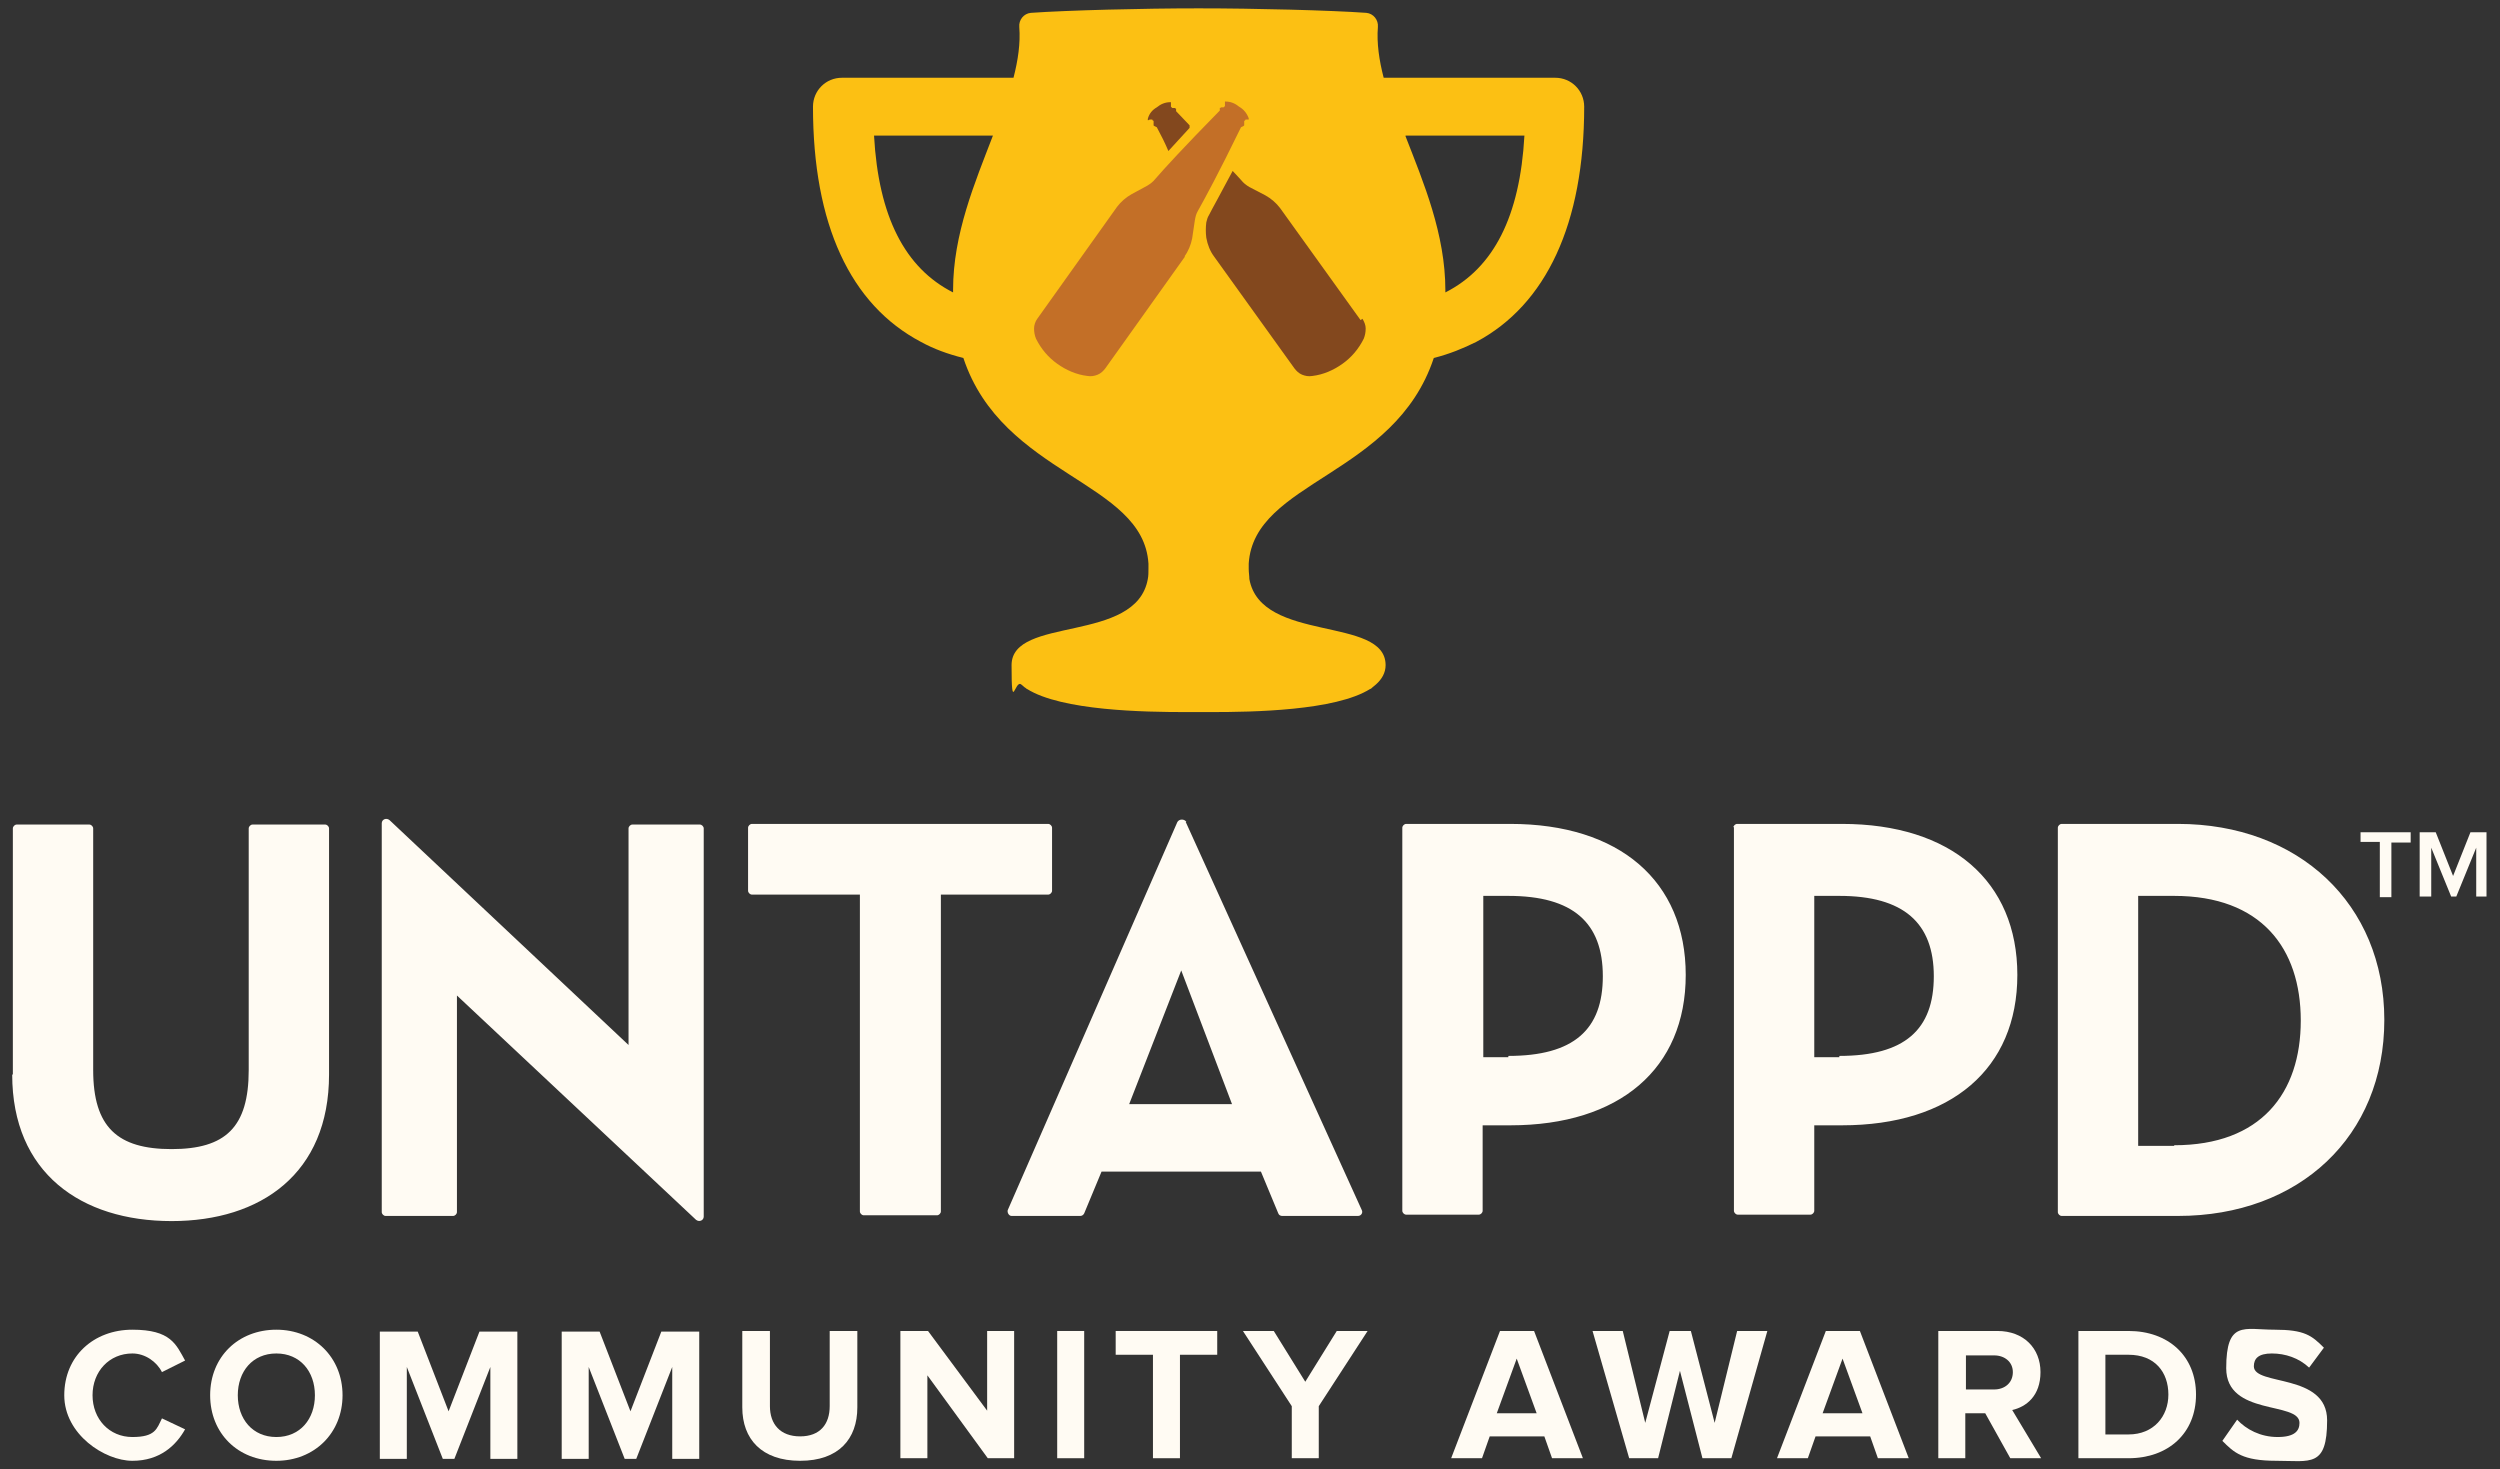 <?xml version="1.0" encoding="UTF-8"?>
<svg id="Layer_1" xmlns="http://www.w3.org/2000/svg" version="1.1" viewBox="0 0 389 228.6">
  <rect x="0" y="0" width="389" height="228.6" fill="#333333" stroke="none"/>
  <!-- Generator: Adobe Illustrator 29.3.1, SVG Export Plug-In . SVG Version: 2.1.0 Build 151)  -->
  <defs>
    <style>
      .st0 {
        fill: #83481e;
      }

      .st1 {
        fill: #c36f27;
      }

      .st2 {
        fill: #fcc013;
      }

      .st3 {
        fill: #fffbf3;
      }
    </style>
  </defs>
  <g>
    <g>
      <g id="Logotype">
        <g id="Logotype1" data-name="Logotype">
          <path id="Logotype2" data-name="Logotype" class="st3" d="M2,167.2v-38.3c0-.3.3-.6.6-.6h11.3c.3,0,.6.3.6.6v37.6c0,8.9,3.8,12.3,12.2,12.3s12-3.4,12-12.3v-37.6c0-.3.3-.6.6-.6h11.3c.3,0,.6.3.6.6v38.3c0,15.4-10.6,22.8-24.5,22.8-14.1,0-24.8-7.5-24.8-22.8ZM60.6,127.6l37.2,35v-33.7c0-.3.3-.6.6-.6h10.5c.3,0,.6.3.6.6v60.4c0,.6-.7.9-1.2.5l-37.2-34.9v33.7c0,.3-.3.6-.6.6h-10.5c-.3,0-.6-.3-.6-.6v-60.5c0-.6.7-.9,1.2-.5ZM133.7,139.2h-16.7c-.3,0-.6-.3-.6-.6v-9.8c0-.3.3-.6.6-.6h46.1c.3,0,.6.3.6.6v9.8c0,.3-.3.6-.6.6h-16.7v49.3c0,.3-.3.6-.6.6h-11.4c-.3,0-.6-.3-.6-.6v-49.3ZM184.5,127.9l27.4,60.4c.2.4-.1.9-.6.9h-11.8c-.2,0-.5-.1-.6-.4l-2.7-6.5h-24.8l-2.7,6.5c-.1.2-.3.4-.6.4h-10.7c-.4,0-.7-.5-.6-.9l26.4-60.4c.3-.5,1.1-.5,1.4,0ZM183.8,151l-8.1,20.8h16l-7.9-20.8ZM218.2,128.8c0-.3.3-.6.6-.6h16.2c17,0,27.3,8.9,27.3,23.5s-10.3,23.4-27.3,23.4h-4.3v13.3c0,.3-.3.6-.6.6h-11.3c-.3,0-.6-.3-.6-.6v-59.7ZM234.7,164.3c10.2,0,14.7-4.1,14.7-12.4s-4.6-12.5-14.7-12.5h-3.9v25.1h3.9ZM269.7,128.8c0-.3.3-.6.6-.6h16.3c17,0,27.3,8.9,27.3,23.5s-10.3,23.4-27.3,23.4h-4.3v13.3c0,.3-.3.6-.6.6h-11.3c-.3,0-.6-.3-.6-.6v-59.7h-.1ZM286.2,164.3c10.2,0,14.7-4.1,14.7-12.4s-4.7-12.5-14.7-12.5h-3.9v25.1h3.9ZM320.2,128.8c0-.3.3-.6.6-.6h18.1c18.7,0,32.1,12.4,32.1,30.5s-13.2,30.5-32.1,30.5h-18.1c-.3,0-.6-.3-.6-.6v-59.7ZM338.3,178.2c13.5,0,19.7-8.1,19.7-19.4s-6.2-19.4-19.7-19.4h-5.6v38.9h5.6Z"/>
        </g>
      </g>
      <g>
        <path class="st3" d="M10,217.1c0-6.1,4.6-10.2,10.6-10.2s6.8,2.3,8.2,4.8l-3.6,1.8c-.8-1.6-2.6-2.9-4.6-2.9-3.6,0-6.2,2.8-6.2,6.5s2.6,6.5,6.2,6.5,3.8-1.3,4.6-2.9l3.6,1.7c-1.4,2.5-3.9,4.9-8.2,4.9s-10.6-4.1-10.6-10.2Z"/>
        <path class="st3" d="M32.7,217.1c0-6,4.4-10.2,10.3-10.2s10.3,4.3,10.3,10.2-4.4,10.2-10.3,10.2c-6,0-10.3-4.3-10.3-10.2ZM49,217.1c0-3.7-2.3-6.5-6-6.5s-6,2.8-6,6.5,2.3,6.5,6,6.5,6-2.8,6-6.5Z"/>
        <path class="st3" d="M76.3,226.9v-14.2l-5.6,14.3h-1.8l-5.6-14.3v14.3h-4.2v-19.8h5.9l4.8,12.4,4.8-12.4h5.9v19.8h-4.2Z"/>
        <path class="st3" d="M104.6,226.9v-14.2l-5.6,14.3h-1.8l-5.6-14.3v14.3h-4.2v-19.8h5.9l4.8,12.4,4.8-12.4h5.9v19.8h-4.2Z"/>
        <path class="st3" d="M115.5,219v-11.9h4.3v11.7c0,2.8,1.6,4.7,4.7,4.7s4.6-1.9,4.6-4.7v-11.7h4.3v11.9c0,4.9-2.9,8.3-8.9,8.3s-9-3.4-9-8.3Z"/>
        <path class="st3" d="M153.7,226.9l-9.4-12.9v12.9h-4.2v-19.8h4.3l9.2,12.4v-12.4h4.2v19.8h-4.1Z"/>
        <path class="st3" d="M164.5,226.9v-19.8h4.2v19.8h-4.2Z"/>
        <path class="st3" d="M179.4,226.9v-16.1h-5.8v-3.7h15.8v3.7h-5.8v16.1h-4.2Z"/>
        <path class="st3" d="M201,226.9v-8.1l-7.6-11.7h4.8l4.9,7.9,4.9-7.9h4.8l-7.6,11.7v8.1h-4.2Z"/>
        <path class="st3" d="M241.5,226.9l-1.2-3.4h-8.5l-1.2,3.4h-4.8l7.6-19.8h5.3l7.6,19.8h-4.8ZM236,211.4l-3.1,8.5h6.2l-3.1-8.5Z"/>
        <path class="st3" d="M264.9,226.9l-3.5-13.6-3.4,13.6h-4.5l-5.7-19.8h4.7l3.5,14.3,3.8-14.3h3.3l3.7,14.3,3.5-14.3h4.7l-5.6,19.8h-4.5Z"/>
        <path class="st3" d="M292.2,226.9l-1.2-3.4h-8.5l-1.2,3.4h-4.8l7.6-19.8h5.3l7.6,19.8h-4.8ZM286.7,211.4l-3.1,8.5h6.2l-3.1-8.5Z"/>
        <path class="st3" d="M312.8,226.9l-3.9-7h-3.1v7h-4.2v-19.8h9.2c4.1,0,6.7,2.7,6.7,6.4s-2.2,5.4-4.4,5.9l4.5,7.5h-4.8ZM313.2,213.5c0-1.6-1.3-2.6-2.9-2.6h-4.4v5.3h4.4c1.6,0,2.9-1,2.9-2.7Z"/>
        <path class="st3" d="M323.4,226.9v-19.8h7.8c6.2,0,10.5,3.9,10.5,9.9s-4.3,9.9-10.5,9.9h-7.8ZM337.4,217c0-3.5-2.1-6.2-6.2-6.2h-3.6v12.4h3.6c3.9,0,6.2-2.8,6.2-6.2Z"/>
        <path class="st3" d="M345.8,224.2l2.3-3.3c1.4,1.5,3.6,2.7,6.3,2.7s3.4-1,3.4-2.2c0-3.4-11.4-1-11.4-8.5s2.8-6,7.5-6,5.8.9,7.7,2.8l-2.3,3.1c-1.6-1.5-3.7-2.2-5.8-2.2s-2.8.8-2.8,2c0,3.1,11.4,1,11.4,8.4s-2.6,6.3-7.9,6.3-6.6-1.3-8.4-3.1Z"/>
      </g>
    </g>
    <g>
      <path class="st3" d="M370.3,139.5v-8.5h-3v-1.5h7.8v1.6h-3v8.5h-1.8Z"/>
      <path class="st3" d="M385.3,139.5v-7.6l-3.1,7.6h-.8l-3.1-7.6v7.6h-1.8v-10h2.5l2.7,6.8,2.7-6.8h2.5v10h-1.6Z"/>
    </g>
  </g>
  <g>
    <path class="st2" d="M246.5,16.6c0-2.5-2-4.5-4.5-4.5h-26.7c-.7-2.7-1.1-5.4-.9-7.9.1-1.1-.7-2.1-1.8-2.2-5.6-.4-17.4-.7-26-.7s0,0-.1,0,0,0-.1,0c-8.5,0-20.3.3-26,.7-1.1.1-1.9,1.1-1.8,2.2.2,2.5-.2,5.2-.9,7.9h-26.7c-2.5,0-4.5,2-4.5,4.5,0,0,0,0,0,0,0,18.3,5.8,30.8,16.8,36.6,2,1.1,4.2,1.9,6.6,2.5,6.1,18.4,28,19.1,28.8,32,0,.3,0,.5,0,.8,0,.6,0,1.1-.1,1.6-1.8,10.1-21.2,5.7-21.2,13.4s.5,2.2,1.5,3c.2.2.4.3.6.5.1,0,.2.2.3.2,5.4,3.4,18.3,3.6,24.8,3.6.7,0,1.3,0,1.9,0s1.2,0,1.9,0c6.5,0,19.4-.2,24.8-3.6.1,0,.2-.1.3-.2.2-.2.4-.3.6-.5.9-.8,1.5-1.8,1.5-3,0-7.7-19.4-3.4-21.2-13.4,0-.5-.1-1-.1-1.6s0-.5,0-.8c.8-12.9,22.7-13.6,28.8-32,2.4-.6,4.6-1.5,6.6-2.5,10.9-5.8,16.8-18.4,16.8-36.6s0,0,0,0ZM218.7,21.1h18.5c-.7,12.6-4.8,20.6-12.3,24.4v-.3c0-8.8-3.4-16.8-6.2-24ZM148.3,45.5c-7.5-3.8-11.6-11.8-12.3-24.4h18.5c-2.8,7.3-6.2,15.3-6.2,24v.3Z"/>
    <g id="Bottles">
      <path class="st1" d="M184.4,39.9l-12.4,17.4c-.3.4-.7.8-1.2,1-.5.2-1,.3-1.6.2-1.7-.2-3.3-.9-4.7-1.9-1.4-1-2.5-2.3-3.3-3.9-.2-.5-.3-1-.3-1.6,0-.5.2-1.1.5-1.5l12.4-17.4c.6-.8,1.4-1.5,2.3-2l2.4-1.3c.5-.3.9-.6,1.3-1.1,1.2-1.4,4.4-4.9,10-10.6v-.4c.1,0,.1,0,.2-.1,0,0,0,0,.1,0h.3c0,0,.1-.1.2-.2,0,0,0-.1,0-.2v-.4c0,0,0,0,0-.1,0,0,0,0,0,0,0,0,0,0,0,0,0,0,0,0,.1,0,.8,0,1.5.3,2.1.8.7.4,1.2,1,1.5,1.8,0,0,0,0,0,.1,0,0,0,0,0,.1,0,0,0,0,0,0,0,0,0,0-.1,0h-.4c0,.1-.1.2-.2.2,0,0,0,.1,0,.2v.3c0,0,0,.1,0,.2,0,0,0,0-.1.1l-.4.2c-3.5,7.2-5.8,11.4-6.7,13-.3.5-.4,1-.5,1.6l-.4,2.7c-.2,1-.6,2-1.2,2.8Z"/>
      <path class="st0" d="M211.7,49.8l-12.5-17.4c-.6-.8-1.4-1.5-2.3-2l-2.5-1.3c-.5-.3-.9-.6-1.3-1.1-.3-.3-.7-.8-1.3-1.4,0,0,0,0,0,0,0,0,0,0,0,0s0,0,0,0c0,0,0,0,0,0-1.9,3.6-3.2,5.9-3.7,6.9-.2.3-.3.7-.4,1.1-.1.8-.1,1.6,0,2.4h0c.2,1.1.6,2.1,1.2,2.9l12.5,17.4c.3.4.7.8,1.2,1,.5.2,1,.3,1.6.2,1.7-.2,3.3-.9,4.7-1.9,1.4-1,2.5-2.3,3.3-3.9.2-.5.3-1,.3-1.6,0-.5-.2-1-.5-1.5Z"/>
      <path class="st0" d="M178.9,18.6h.4c0,.1.1.2.2.2,0,0,0,.1,0,.2v.3c0,0,0,.1,0,.2s0,0,.1.1l.4.2c.7,1.3,1.3,2.5,1.8,3.7,0,0,0,0,0,0s0,0,0,0c0,0,0,0,0,0,0,0,0,0,0,0,.9-1,2-2.2,3.3-3.6,0,0,0-.1,0-.2s0-.1,0-.2c-.7-.7-1.3-1.4-2.1-2.2v-.4c-.1,0-.1,0-.2-.1,0,0,0,0-.1,0h-.3c0,0-.1-.1-.2-.2,0,0,0-.1,0-.2v-.4s0,0,0-.1c0,0,0,0,0,0,0,0,0,0,0,0,0,0,0,0-.1,0-.8,0-1.5.3-2.1.8-.7.4-1.2,1-1.4,1.8,0,0,0,0,0,.1,0,0,0,0,0,.1,0,0,0,0,0,0,0,0,0,0,.1,0Z"/>
    </g>
  </g>
</svg>